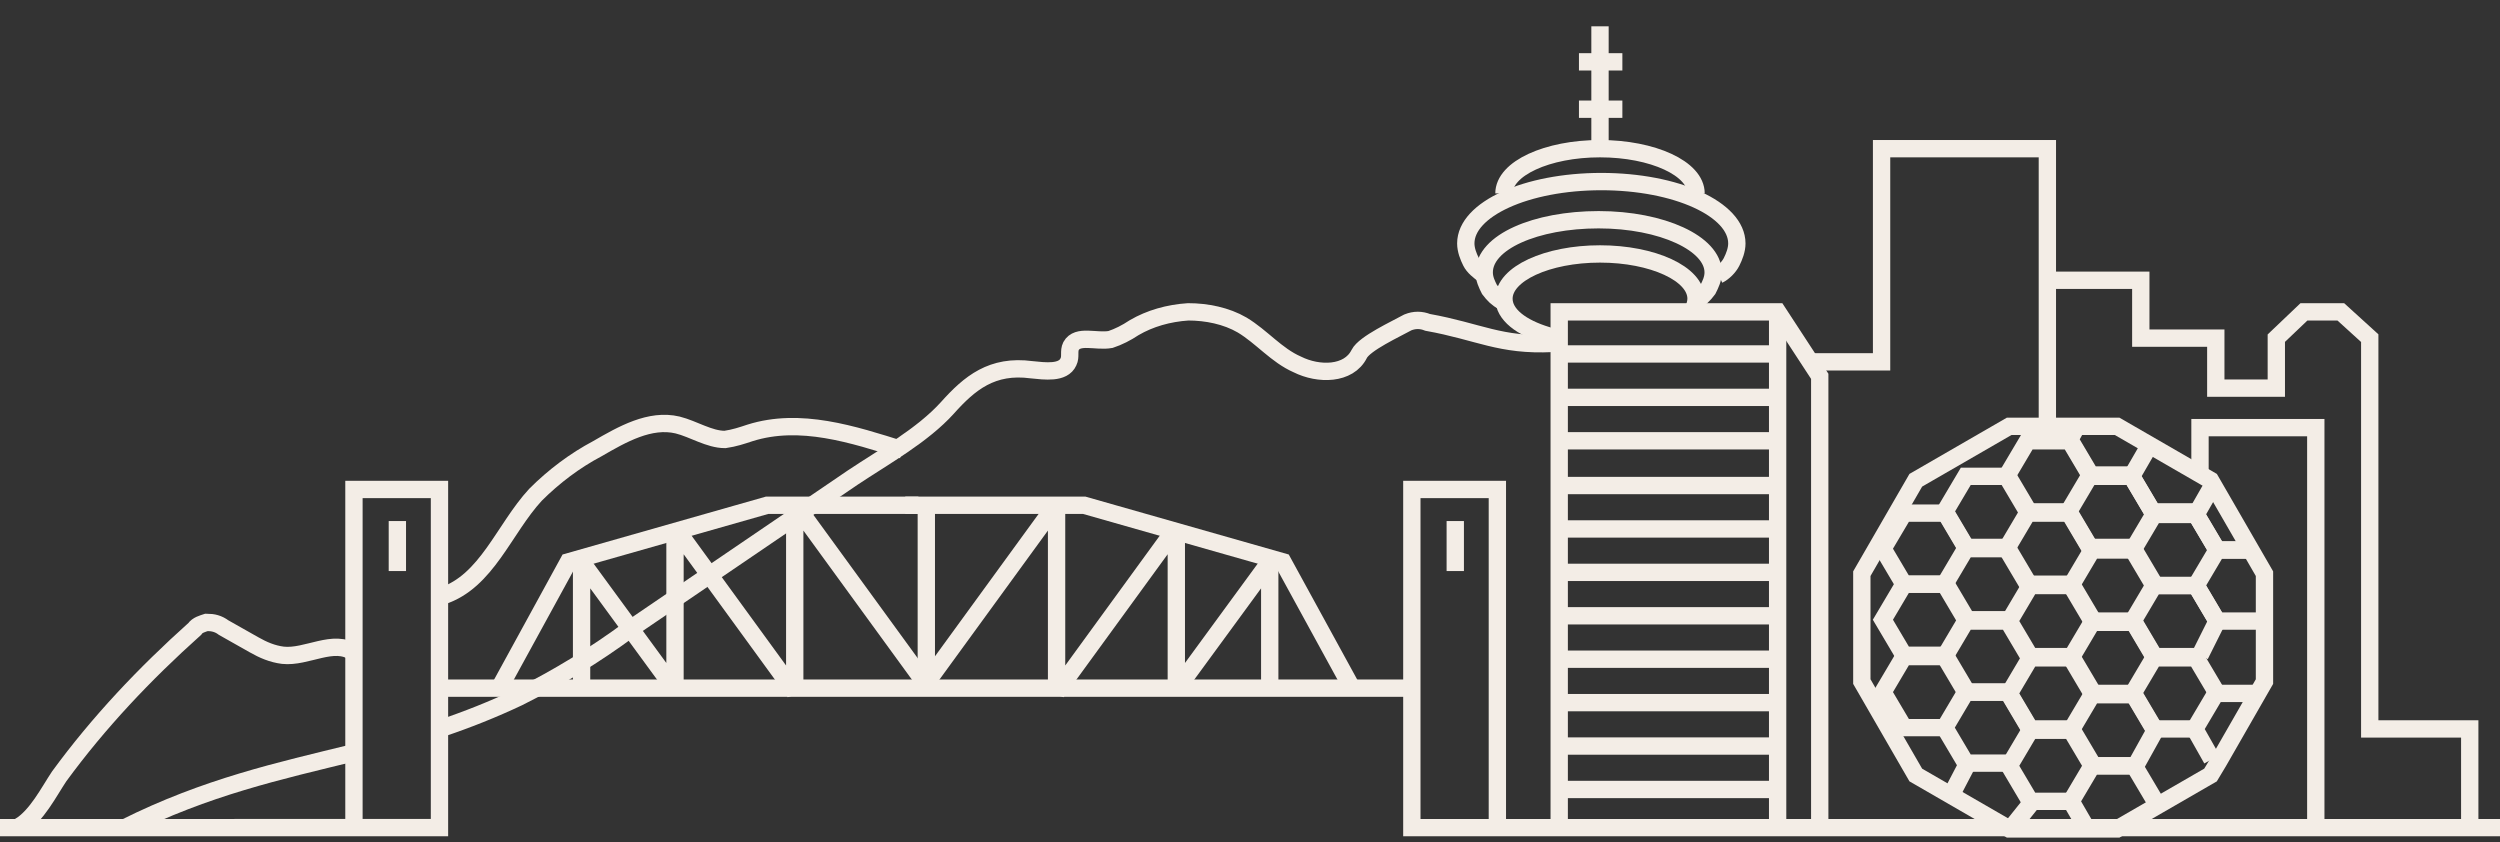 <?xml version="1.0" encoding="UTF-8"?>
<!-- Generator: Adobe Illustrator 26.0.3, SVG Export Plug-In . SVG Version: 6.00 Build 0)  -->
<svg xmlns="http://www.w3.org/2000/svg" xmlns:xlink="http://www.w3.org/1999/xlink" version="1.1" id="Layer_1" x="0px" y="0px" viewBox="0 0 190 64" style="enable-background:new 0 0 190 64;" xml:space="preserve">
<rect x="0" y="0" width="190" height="64" fill="#333333" stroke="none"/>
<style type="text/css">
	.st0{fill:none;stroke:#F3EDE6;stroke-width:1.317;stroke-miterlimit:10;}
	.st1{fill:none;stroke:#F3EDE6;stroke-width:1.317;stroke-miterlimit:2;}
</style>
<g>
	<path class="st0" d="M30.2,39.6v3.8"></path>
	<path class="st0" d="M33.3,52.3h74"></path>
	<path class="st0" d="M110.6,39.6v3.8"></path>
	<path class="st0" d="M190,62.9h-82.7V37.2h6.5V63"></path>
	<path class="st0" d="M155.6,21.3h7.1v4.4h5.7v3.8h4.6v-3.8l2.1-2h2.8l2.2,2v29.7h7.6v7.5"></path>
	<path class="st0" d="M38,52.2l5.2-9.5l15.1-4.3h11.5"></path>
	<path class="st0" d="M102.7,52.2l-5.2-9.5l-15.1-4.3H68.8"></path>
	<path class="st1" d="M44.2,52.2v-9.5l7.1,9.7V40.1l9.1,12.5V38.3l9.9,13.6"></path>
	<path class="st1" d="M96.5,52.2v-9.5l-7.1,9.7V40.1l-9.1,12.5V38.3l-9.9,13.6V38.3"></path>
	<path class="st0" d="M118.5,62.8V26.4v-2.7h16.6l3.2,4.9V63"></path>
	<path class="st0" d="M135.1,26.9h-16.6"></path>
	<path class="st0" d="M118.5,30.2h16.6"></path>
	<path class="st0" d="M135.1,33.5h-16.6"></path>
	<path class="st0" d="M135.1,36.9h-16.6"></path>
	<path class="st0" d="M135.1,40.2h-16.6"></path>
	<path class="st0" d="M135.1,43.5h-16.6"></path>
	<path class="st0" d="M135.1,46.8h-16.6"></path>
	<path class="st0" d="M135.1,50.1h-16.6"></path>
	<path class="st0" d="M135.1,53.4h-16.6"></path>
	<path class="st0" d="M134.8,56.7h-16.6"></path>
	<path class="st0" d="M134.8,60h-16.6"></path>
	<path class="st0" d="M128.7,23.5c0.1-0.2,0.2-0.5,0.2-0.8c0-1.9-3.3-3.4-7.3-3.4s-7.3,1.5-7.3,3.4c0,1.2,1.3,2.2,3.3,2.8l0.6,0.2"></path>
	<path class="st0" d="M114.3,14.7c0-1.9,3.3-3.4,7.3-3.4s7.3,1.5,7.3,3.4"></path>
	<path class="st0" d="M114.2,22.9c-0.4-0.2-0.7-0.5-1-0.9c-0.2-0.4-0.4-0.8-0.4-1.3c0-2.3,3.9-4,8.7-4s8.7,1.8,8.7,4   c0,0.5-0.2,0.9-0.4,1.3c-0.3,0.4-0.6,0.7-1,0.9"></path>
	<path class="st0" d="M112.8,20.9c-0.4-0.3-0.8-0.6-1-1c-0.2-0.4-0.4-0.9-0.4-1.4c0-2.6,4.6-4.7,10.3-4.7c5.7,0,10.3,2.1,10.3,4.7   c0,0.5-0.2,1-0.4,1.4c-0.2,0.4-0.6,0.8-1,1"></path>
	<path class="st0" d="M121.6,11.3V2"></path>
	<path class="st0" d="M120,8.3h3.3"></path>
	<path class="st0" d="M120,4.7h3.3"></path>
	<path class="st0" d="M135.1,23.7v39.1"></path>
	<path class="st0" d="M168.6,57.9l3.5-6.1v-8.2l-4.1-7.1l-7.1-4.1h-8.2l-7.1,4.1l-4.1,7.1v8.2l4.1,7.1l7.1,4.1h8.2l7.1-4.1   L168.6,57.9z"></path>
	<path class="st0" d="M149.5,41.7l-1.6-2.7h-3.2l-1.6,2.7l1.6,2.7h3.2"></path>
	<path class="st0" d="M154.2,44.4l-1.6-2.7h-3.2l-1.6,2.7l1.6,2.7h3.2"></path>
	<path class="st0" d="M159.1,47.2l-1.6-2.7h-3.2l-1.6,2.7l1.6,2.7h3.2"></path>
	<path class="st0" d="M163.8,50l-1.6-2.7h-3.2l-1.6,2.7l1.6,2.7h3.2"></path>
	<path class="st0" d="M149.5,47.1l-1.6-2.7h-3.2l-1.6,2.7l1.6,2.7h3.2"></path>
	<path class="st0" d="M154.2,49.9l-1.6-2.7h-3.2l-1.6,2.7l1.6,2.7h3.2"></path>
	<path class="st0" d="M159.1,52.7l-1.6-2.7h-3.2l-1.6,2.7l1.6,2.7h3.2"></path>
	<path class="st0" d="M163.8,55.5l-1.6-2.7h-3.2l-1.6,2.7l1.6,2.7h3.2"></path>
	<path class="st0" d="M149.5,52.6l-1.6-2.7h-3.2l-1.6,2.7l1.6,2.7h3.2"></path>
	<path class="st0" d="M154.2,55.3l-1.6-2.7h-3.2l-1.6,2.7l1.6,2.7h3.2"></path>
	<path class="st0" d="M159.1,58.2l-1.6-2.7h-3.2l-1.6,2.7l1.6,2.7h3.2"></path>
	<path class="st0" d="M163.8,60.9l-1.6-2.7h-3.2l-1.6,2.7l1.1,1.9"></path>
	<path class="st0" d="M168.5,52.7l-1.6-2.7h-3.2l-1.6,2.7l1.6,2.7h3.2"></path>
	<path class="st0" d="M171.6,52.7h-3.2l-1.6,2.7l1.3,2.3"></path>
	<path class="st0" d="M154.2,38.9l-1.6-2.7h-3.2l-1.6,2.7l1.6,2.7h3.2"></path>
	<path class="st0" d="M158.9,41.7l-1.6-2.7h-3.2l-1.6,2.7l1.6,2.7h3.2"></path>
	<path class="st0" d="M163.8,44.5l-1.6-2.7h-3.2l-1.6,2.7l1.6,2.7h3.2"></path>
	<path class="st0" d="M168.5,47.2l-1.6-2.7h-3.2l-1.6,2.7l1.6,2.7h3.2"></path>
	<path class="st0" d="M158.9,36.2l-1.6-2.7h-3.2l-1.6,2.7l1.6,2.7h3.2"></path>
	<path class="st0" d="M163.6,38.9l-1.6-2.7h-3.2l-1.6,2.7l1.6,2.7h3.2"></path>
	<path class="st0" d="M168.5,41.8l-1.6-2.7h-3.2l-1.6,2.7l1.6,2.7h3.2"></path>
	<path class="st0" d="M171.1,41.8h-2.6l-1.6,2.7l1.6,2.7h3.2"></path>
	<path class="st0" d="M157.8,32.5l-0.5,0.9l1.6,2.7h3.2"></path>
	<path class="st0" d="M163.1,34.3l-1.1,1.9l1.6,2.7h3.2"></path>
	<path class="st0" d="M168.1,37l-1.2,2.1l1.6,2.7h2.2"></path>
	<path class="st0" d="M168.5,47.2l-1.3,2.6"></path>
	<path class="st0" d="M163.8,55.5l-1.5,2.7"></path>
	<path class="st0" d="M149.5,58.1l-1.2,2.3"></path>
	<path class="st0" d="M152.8,63l1.6-2"></path>
	<path class="st0" d="M33.4,55.4c2.1-0.7,4.1-1.5,6-2.4c3-1.5,5.8-3.2,8.5-5.2l16.9-11.5c2.4-1.6,5.3-3.2,7.2-5.3   c1.7-1.9,3.4-3.3,6.4-2.9c1,0.1,2.4,0.3,2.8-0.6c0.2-0.4,0-0.8,0.2-1.2c0.5-0.9,1.9-0.3,3-0.5c0.6-0.2,1.2-0.5,1.8-0.9   c1.2-0.7,2.6-1.1,4.1-1.2c1.4,0,2.9,0.3,4.1,1c1.5,0.9,2.6,2.3,4.2,3c1.6,0.8,3.9,0.8,4.7-0.8c0.4-0.8,2.8-1.9,3.7-2.4   c0.5-0.2,1-0.2,1.5,0c3.9,0.7,5.5,1.8,9.5,1.6"></path>
	<path class="st0" d="M9.5,62.9c6.2-3.1,11.7-4.3,17.4-5.7"></path>
	<path class="st0" d="M137.9,27.5h5.1V11.3h12.6v20.9"></path>
	<path class="st0" d="M167.2,36.3v-3.8h8.8v30"></path>
	<path class="st0" d="M1.5,63v-0.2c1.3-0.8,2.2-2.6,3-3.8c3-4.1,6.5-7.8,10.3-11.2c0.2-0.3,0.6-0.4,0.9-0.5c0.5,0,0.9,0.1,1.3,0.4   l2.3,1.3c0.7,0.4,1.4,0.7,2.2,0.8c1.8,0.2,3.9-1.3,5.4-0.2"></path>
	<path class="st0" d="M26.9,63V37.2h6.5v25.7H0"></path>
	<path class="st0" d="M33.6,45.3c3.4-1.1,4.7-5.1,7.1-7.7c1.4-1.4,3-2.6,4.7-3.5c1.9-1.1,4-2.3,6.1-1.8c1.2,0.3,2.4,1.1,3.6,1.1   c0.7-0.1,1.3-0.3,1.9-0.5c3.8-1.2,7.8,0.1,11.6,1.3"></path>
</g>
</svg>
